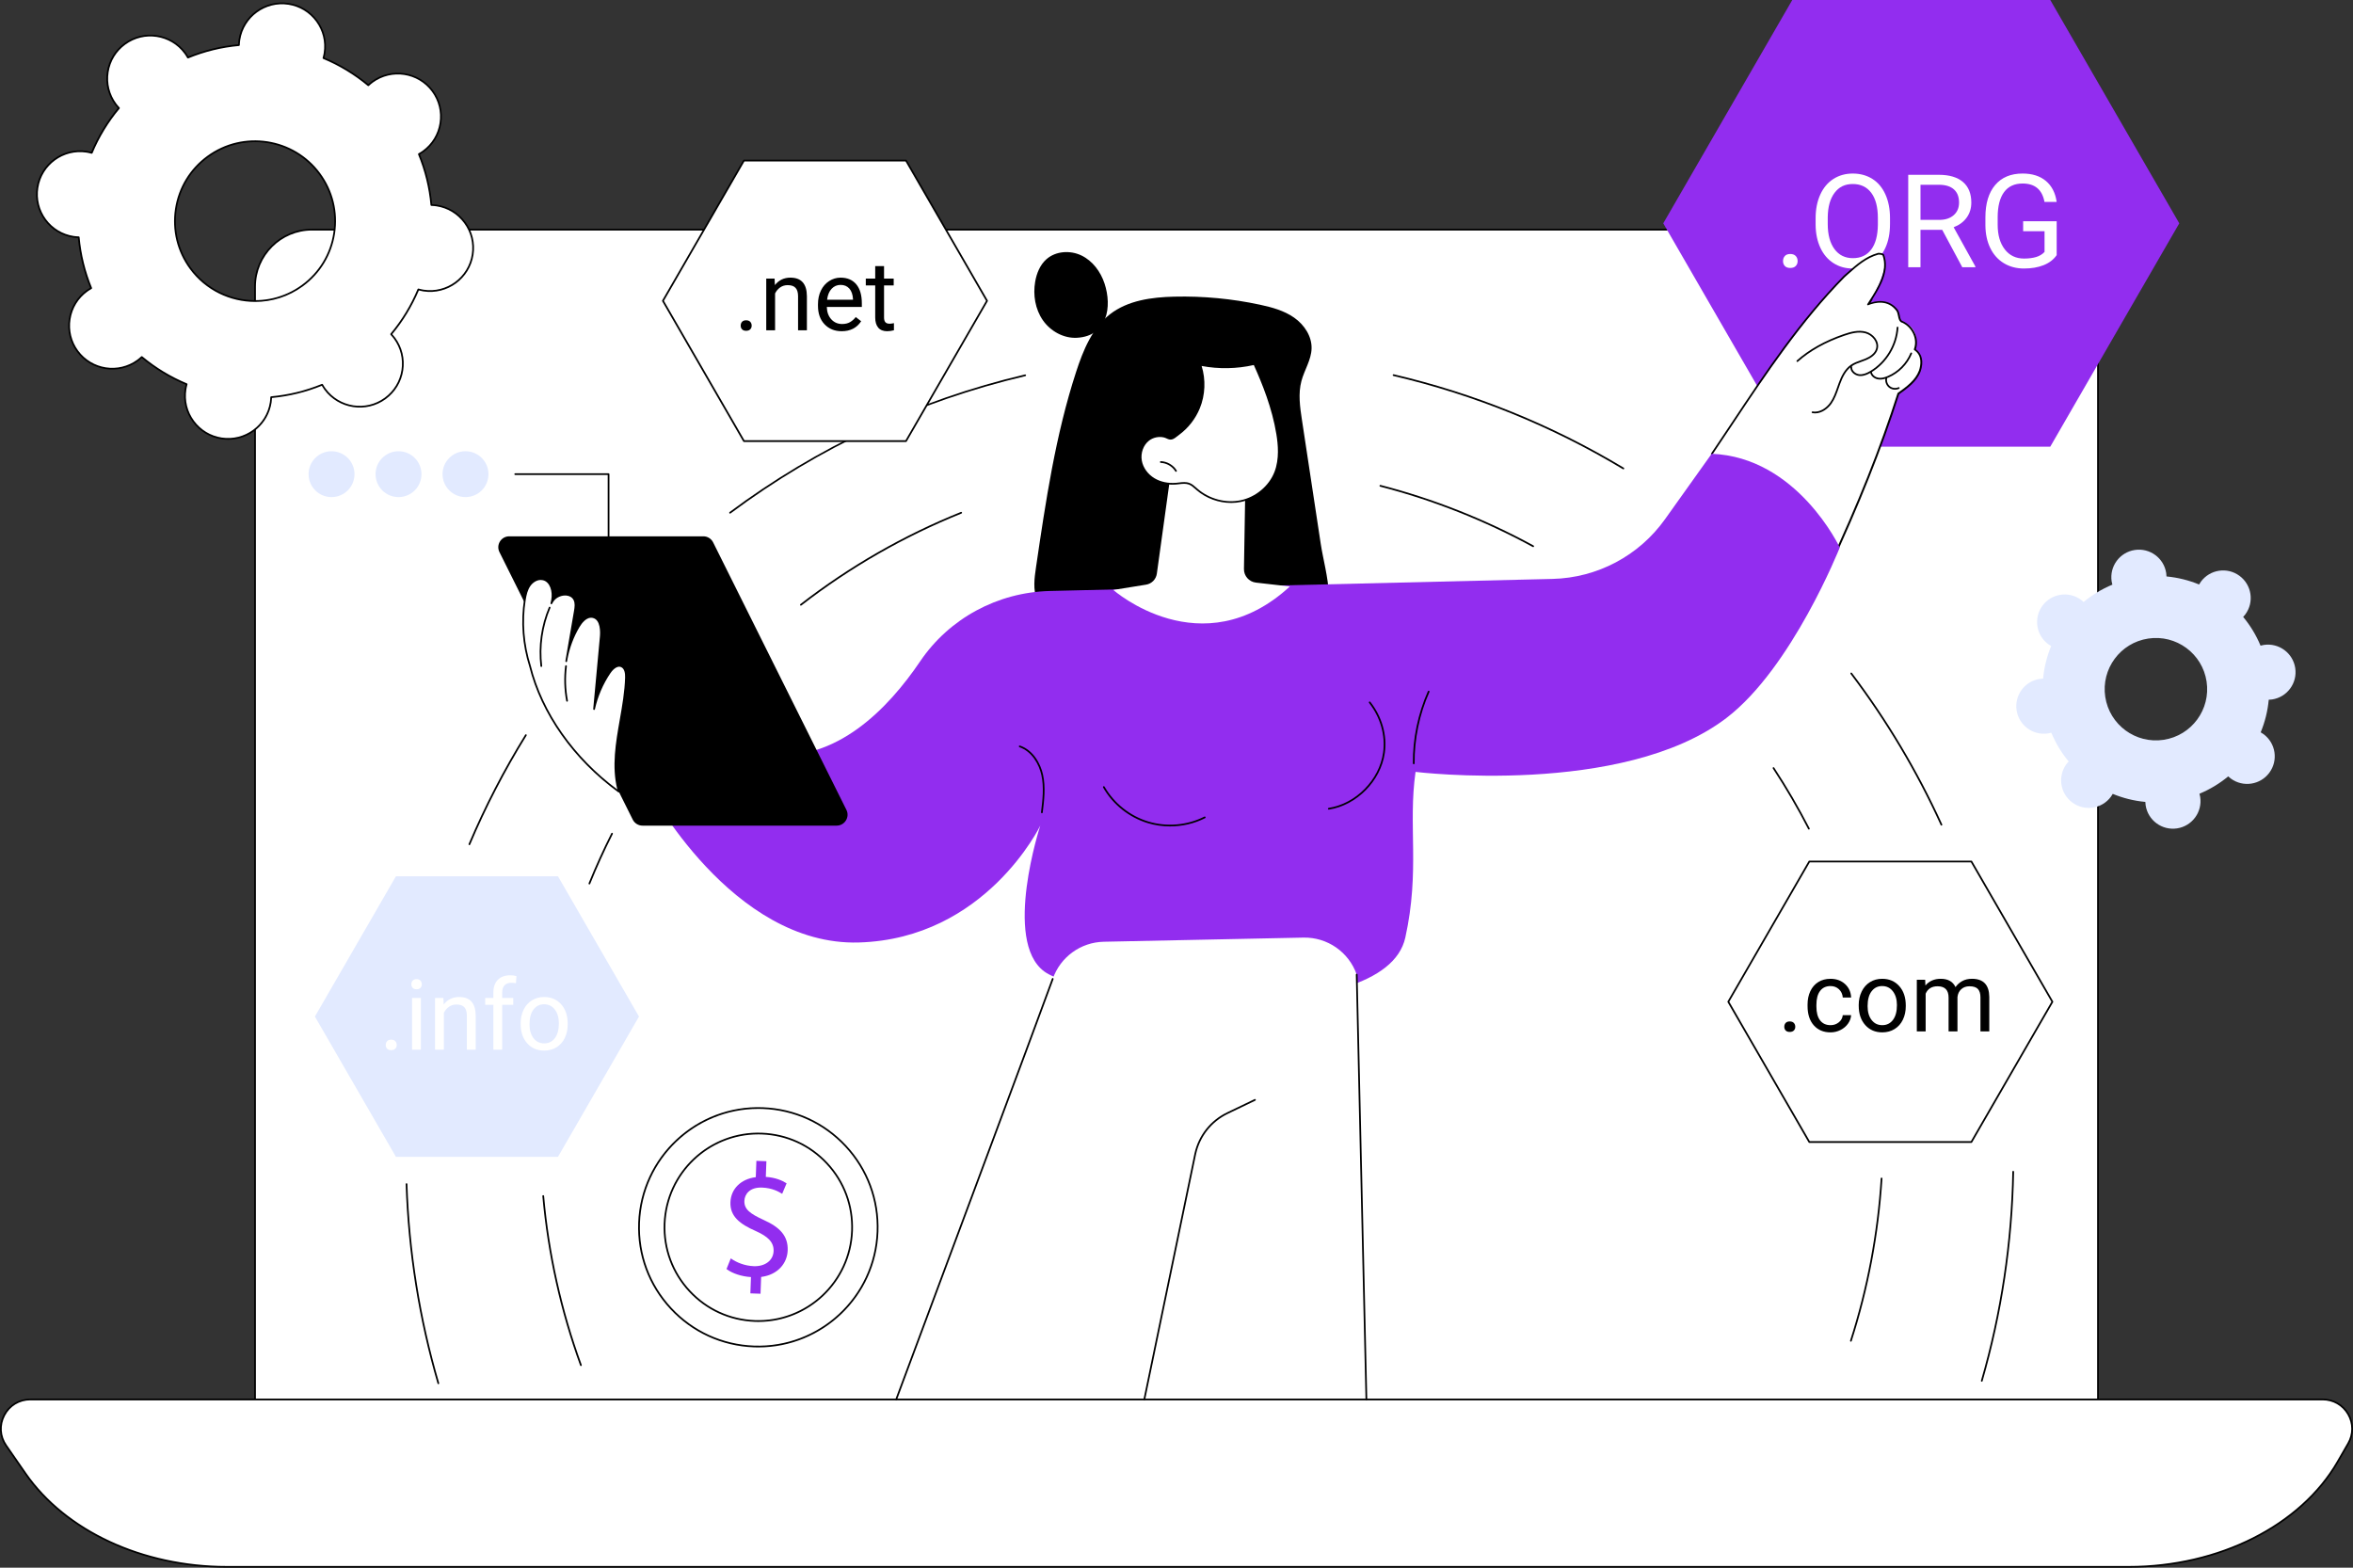 <svg xmlns="http://www.w3.org/2000/svg" id="Layer_2" data-name="Layer 2" width="2748.13" height="1831" viewBox="0 0 2748.13 1831"><rect x="0" y="0" width="2748.13" height="1831" fill="#333333" stroke="none"/><defs><style>      .cls-1 {        fill: #fff;      }      .cls-2 {        fill: #e2eaff;      }      .cls-3 {        fill: #922def;      }    </style></defs><g id="Illustration"><g id="Domain_Flipping" data-name="Domain Flipping"><g><g><g><path class="cls-1" d="m364.38,268.22h2019.4c36.71,0,66.52,29.81,66.52,66.52v1323.53H297.86V334.74c0-36.71,29.81-66.52,66.52-66.52Z"></path><path d="m2450.3,1659.27H297.86c-.55,0-1-.45-1-1V334.74c0-37.23,30.29-67.52,67.52-67.52h2019.4c37.23,0,67.52,30.29,67.52,67.52v1323.53c0,.55-.45,1-1,1Zm-2151.45-2h2150.45V334.74c0-36.13-29.39-65.52-65.52-65.52H364.38c-36.13,0-65.52,29.39-65.52,65.52v1322.53Z"></path></g><g><path class="cls-1" d="m2486.44,1830H264.84c-98.27,0-188.61-41.98-235.23-109.32l-22.43-32.4c-15.75-22.74.57-53.77,28.28-53.77h2677.25c26.44,0,42.97,28.53,29.79,51.39l-12.3,21.32c-43.11,74.71-138.53,122.78-243.76,122.78Z"></path><path d="m2486.44,1831H264.84c-98.73,0-189.18-42.05-236.05-109.75l-22.43-32.4c-7.6-10.97-8.44-24.58-2.24-36.4,6.21-11.86,17.93-18.94,31.35-18.94h2677.25c12.8,0,24.26,6.61,30.65,17.67,6.37,11.02,6.37,24.19,0,35.22l-12.3,21.32c-43.21,74.89-139.23,123.28-244.63,123.28ZM35.46,1635.51c-12.66,0-23.71,6.68-29.57,17.87-5.84,11.15-5.05,23.98,2.12,34.33l22.43,32.4c46.5,67.16,136.32,108.89,234.41,108.89h2221.59c104.7,0,200.04-48,242.89-122.28l12.3-21.32c6-10.4,6-22.82,0-33.22-6.03-10.44-16.84-16.67-28.92-16.67H35.46Z"></path></g></g><g id="Discipline"><g><path d="m710.76,693.03c-.55,0-1-.45-1-1v-137.25h-108.05c-.55,0-1-.45-1-1s.45-1,1-1h109.05c.55,0,1,.45,1,1v138.25c0,.55-.45,1-1,1Z"></path><g><ellipse class="cls-2" cx="387.19" cy="553.78" rx="26.79" ry="26.81" transform="translate(-166.98 940.42) rotate(-89.94)"></ellipse><ellipse class="cls-2" cx="465.42" cy="553.78" rx="26.79" ry="26.81" transform="translate(-88.83 1018.65) rotate(-89.94)"></ellipse><ellipse class="cls-2" cx="543.66" cy="553.78" rx="26.79" ry="26.81" transform="translate(-10.68 1096.88) rotate(-89.94)"></ellipse></g></g><g><polygon class="cls-3" points="2394.57 0 2093.24 0 1942.57 260.84 2093.24 521.68 2394.57 521.68 2545.23 260.84 2394.57 0"></polygon><g><path class="cls-1" d="m2082.44,304.95c0-2.37.7-4.35,2.11-5.93,1.41-1.58,3.52-2.37,6.34-2.37s4.96.79,6.42,2.37c1.46,1.58,2.19,3.56,2.19,5.93s-.73,4.18-2.19,5.71c-1.46,1.53-3.6,2.3-6.42,2.3s-4.93-.77-6.34-2.3c-1.41-1.53-2.11-3.44-2.11-5.71Z"></path><path class="cls-1" d="m2207.38,261.64c0,10.58-1.78,19.81-5.34,27.7-3.56,7.89-8.61,13.9-15.13,18.06-6.53,4.15-14.15,6.23-22.85,6.23s-16.05-2.09-22.63-6.27c-6.58-4.18-11.69-10.13-15.32-17.87-3.63-7.74-5.5-16.7-5.6-26.88v-7.79c0-10.38,1.81-19.55,5.42-27.51,3.61-7.96,8.72-14.05,15.32-18.28,6.6-4.23,14.16-6.34,22.66-6.34s16.28,2.09,22.89,6.27c6.6,4.18,11.68,10.23,15.25,18.17,3.56,7.93,5.34,17.17,5.34,27.7v6.82Zm-14.17-6.97c0-12.8-2.57-22.63-7.72-29.48-5.14-6.85-12.34-10.27-21.59-10.27s-16.09,3.42-21.25,10.27c-5.17,6.85-7.83,16.35-7.98,28.51v7.93c0,12.41,2.61,22.16,7.83,29.25,5.22,7.09,12.4,10.64,21.55,10.64s16.32-3.35,21.37-10.05c5.05-6.7,7.64-16.3,7.79-28.81v-8.01Z"></path><path class="cls-1" d="m2268.36,268.46h-25.37v43.68h-14.32v-107.97h35.76c12.17,0,21.53,2.77,28.08,8.31,6.55,5.54,9.83,13.6,9.83,24.17,0,6.72-1.82,12.58-5.45,17.57-3.63,4.99-8.69,8.73-15.17,11.2l25.37,45.83v.89h-15.28l-23.44-43.68Zm-25.37-11.64h21.89c7.07,0,12.7-1.83,16.88-5.5,4.18-3.66,6.27-8.57,6.27-14.71,0-6.69-1.99-11.81-5.97-15.38-3.98-3.57-9.73-5.37-17.25-5.42h-21.81v41.01Z"></path><path class="cls-1" d="m2402.05,297.98c-3.66,5.24-8.77,9.16-15.32,11.75-6.55,2.6-14.18,3.89-22.89,3.89s-16.62-2.06-23.44-6.19c-6.83-4.13-12.11-10-15.84-17.61-3.74-7.61-5.65-16.44-5.75-26.47v-9.42c0-16.26,3.79-28.87,11.39-37.82,7.59-8.95,18.26-13.42,32.01-13.42,11.28,0,20.35,2.88,27.23,8.64,6.87,5.76,11.08,13.93,12.61,24.51h-14.24c-2.67-14.34-11.18-21.5-25.52-21.5-9.55,0-16.78,3.35-21.7,10.06-4.92,6.7-7.41,16.41-7.46,29.13v8.83c0,12.12,2.77,21.76,8.31,28.91,5.54,7.15,13.03,10.72,22.48,10.72,5.34,0,10.02-.59,14.02-1.77,4.01-1.18,7.32-3.18,9.94-5.99v-24.19h-25v-11.64h39.17v39.6Z"></path></g></g><g><g><path d="m1289.97,330.98c-4.58-13.76-13.92-26.35-27-32.62-13.08-6.27-29.98-5.21-40.83,4.41-7.48,6.63-11.46,16.46-13.15,26.31-2.64,15.43.06,32.04,8.98,44.91,8.92,12.87,24.36,21.44,40,20.52,35.42-2.09,41.14-36.07,32-63.53Z"></path><path d="m1520.6,490.69c-2.3-15.19-4.58-30.91-.61-45.75,3.44-12.83,11.45-24.56,11.84-37.85.42-14.44-8.63-27.87-20.38-36.11-11.76-8.24-25.93-12.09-39.93-15.1-32.81-7.04-66.44-10.2-99.98-9.41-26.42.63-54.28,4.3-75.2,20.59-20.76,16.17-31.31,42.1-39.51,67.24-24.11,73.95-35.55,151.4-46.88,228.41-1.86,12.66-3.65,26.06,1.23,37.88,6.89,16.69,24.89,25.41,41.77,31.49,71.32,25.7,148.6,30.45,224.19,25.77,18.4-1.14,37.55-3.07,53.2-12.9,36.51-22.94,17.39-75.42,12.2-109.65-7.31-48.2-14.62-96.41-21.93-144.61Z"></path></g><g><g><path class="cls-1" d="m2004.17,561.73c13.16,23.06,28.37,44.92,46.21,64.62,9.38,10.36,19.33,20.24,30.22,29.02,10.68,8.62,22.11,16.28,33.9,23.3,3.21,1.91,6.46,3.77,9.72,5.6,59.19-112.15,92.49-224.07,92.49-224.07,47.13-34.02,19.84-51.82,19.84-51.82,7.38-29.41-16.47-32.02-16.47-32.02-7.02-35.47-38.57-20.81-38.57-20.81,25.81-37.89,38.47-99.86-36.58-22.36-44.36,45.81-101.28,130.84-152.46,206.65,3.74,7.39,7.62,14.7,11.73,21.9Z"></path><path d="m2128.88,676.33c-.08,0-.16,0-.25-.03-.54-.13-.86-.68-.73-1.21,1-3.99,3.02-6.76,5.15-9.69.69-.95,1.41-1.93,2.12-3,34.33-73.54,60.81-139.96,80.96-203.05.07-.21.2-.38.37-.51,10.02-7.15,20.38-14.55,24.69-26.05,2.05-6.14,4.08-17.46-5.51-23.85-.39-.26-.54-.75-.38-1.18,4.4-11.73-1.97-25.7-14.2-31.13-3.05-1.01-3.71-4.35-4.35-7.59-.42-2.14-.86-4.36-1.97-6.03-9.95-13.25-24.9-9.79-32.92-6.54,0,0,0,0,0,0,0,0,0,0,0,0-.11.04-.22.06-.33.07,0,0,0,0-.01,0-.02,0-.04,0-.06,0,0,0,0,0,0,0,0,0,0,0,0,0,0,0,0,0,0,0,0,0,0,0,0,0,0,0,0,0,0,0,0,0,0,0,0,0,0,0,0,0,0,0,0,0,0,0,0,0,0,0,0,0,0,0,0,0,0,0,0,0,0,0,0,0,0,0,0,0,0,0,0,0,0,0,0,0,0,0,0,0,0,.02,0,0,0,0-.02,0,0,0,0,0-.02,0,0,0,0,0,0,0,0,0,0,0,0,0,0,0-.15-.02-.29-.08-.42-.16,0,0,0,0,0,0,0,0,0,0,0,0,0,0,0,0,0,0,0,0,0,0,0,0,0,0,0,0,0,0,0,0-.01,0,0,0,0,0,0,0,0,0,0,0,0,0,0,0,0,0,0,0,0,0,0,0,0,0,0,0,0,0,0,0,0,0,0,0,0,0,0,0h0s0,0,0,0c0,0,0,0,0,0,0,0,0,0,0,0h0s-.09-.07-.12-.12c0,0,0,0,0,0,0,0,0,0,0,0,0,0,0,0,0,0,0,0,0,0,0,0h0s0,0,0,0c-.04-.05-.08-.1-.11-.16,0,0,0,0,0,0,0,0,0,0,0,0,0,0,0,0,0,0,0,0,0,0,0,0-.06-.12-.1-.24-.11-.37h0s0,0,0,0h0s0-.01,0-.01c0,0,0,0,0,0h0s0,0,0,0h0c-.01-.18.02-.36.11-.52h0s0,0,0,0h0s0,0,0,0h0s0,0,0,0h0s0,0,0,0c0,0,0,0,0,0,0,0,0,0,0,0h0s0,0,0,0c0,0,0,0,0,0,0,0,0,0,0,0h0s0,0,0,0c0,0,0,0,0,0,0,0,0,0,0,0h0s0,0,0,0h0s0,0,0,0h0s0,0,0,0c0,0,.01-.02.02-.03.73-1.15,1.48-2.32,2.24-3.51,9.88-15.43,22.17-34.62,15.66-53.27-1.2-1-3.61-1.04-4.9-1.04-14.05,3.87-24.78,13.41-35.16,22.64-1.37,1.22-2.73,2.43-4.09,3.62-51.67,52.88-90.19,110.74-130.98,172-7.67,11.51-15.59,23.42-23.51,35.13-.31.46-.93.58-1.39.27-.46-.31-.58-.93-.27-1.39,7.92-11.71,15.84-23.61,23.5-35.12,40.84-61.34,79.41-119.28,131.27-172.34,1.41-1.24,2.77-2.45,4.14-3.66,10.59-9.41,21.53-19.14,36.1-23.11.08-.02.17-.04.26-.04,1.57,0,4.83,0,6.6,1.77.1.1.18.23.23.37,6.52,18.24-3.9,36.56-13.56,51.78.02.07.03.14.04.21.04.47-1.16,2.37-2.4,4.1,13.33-4.33,24.6-1.39,31.98,8.45,1.36,2.04,1.84,4.46,2.3,6.79.58,2.92,1.07,5.43,3.11,6.11,13.02,5.78,19.86,20.42,15.62,32.96,7.29,5.29,9.35,14.62,5.64,25.74-4.5,12-14.97,19.55-25.14,26.81-20.17,63.1-46.66,129.51-80.98,203.04-.02.05-.05.09-.07.13-.75,1.12-1.49,2.14-2.21,3.13-2.1,2.89-3.92,5.38-4.83,9-.11.45-.52.76-.97.76Z"></path><path d="m2119.79,482.8c-1.02,0-2.06-.09-3.11-.28-.54-.1-.9-.62-.81-1.16.1-.54.62-.91,1.16-.81,8.63,1.57,16.43-4.57,20.48-10.31,3.82-5.41,6.08-11.87,8.26-18.12.56-1.61,1.12-3.21,1.71-4.8,2.64-7.16,6.64-16.04,14.18-21.24,3.58-2.47,7.7-3.94,11.69-5.35,1.8-.64,3.67-1.3,5.44-2.05,4.76-2,10.77-5.63,12.36-11.62,2.1-7.91-4.9-15.72-12.5-17.78-7.97-2.16-16.51.1-24.56,2.86-21.94,7.54-40.2,17.76-54.28,30.35-.41.37-1.04.33-1.41-.08-.37-.41-.33-1.04.08-1.41,14.28-12.77,32.77-23.12,54.96-30.75,8.35-2.87,17.24-5.21,25.73-2.9,8.51,2.31,16.31,11.18,13.91,20.22-1.8,6.77-8.35,10.78-13.52,12.95-1.82.76-3.71,1.44-5.54,2.09-4.04,1.44-7.86,2.8-11.22,5.12-7.08,4.88-10.9,13.4-13.44,20.28-.58,1.58-1.14,3.17-1.7,4.77-2.23,6.38-4.54,12.98-8.51,18.62-3.9,5.53-11.08,11.4-19.36,11.4Z"></path><path d="m2172.88,439.17c-.57,0-1.15-.03-1.73-.1-5.23-.61-10.51-5.06-10.04-10.69.05-.55.52-.96,1.08-.91.55.05.96.53.91,1.08-.37,4.41,4.07,8.04,8.28,8.54,3.82.45,8.01-.81,13.19-3.95,17.61-10.7,29.35-30.11,30.63-50.67.03-.55.48-.97,1.06-.94.55.03.97.51.94,1.06-1.32,21.2-13.42,41.22-31.58,52.26-3.15,1.91-7.75,4.33-12.73,4.33Z"></path><path d="m2195.9,443.33c-.83,0-1.64-.06-2.43-.19-4.68-.76-8.47-4.1-9.21-8.13-.1-.54.26-1.06.8-1.16.55-.1,1.07.26,1.16.8.66,3.58,4.3,5.99,7.56,6.52,3.12.5,6.6-.13,10.97-2,11.91-5.1,21.57-14.89,26.5-26.87.21-.51.79-.75,1.31-.54.51.21.75.8.54,1.31-5.13,12.45-15.18,22.64-27.56,27.94-3.66,1.57-6.79,2.33-9.65,2.33Z"></path><path d="m2213.29,455.14c-2.52,0-5.05-.8-7.05-2.35-3.31-2.56-5-7.04-4.21-11.15.1-.54.64-.9,1.17-.79.54.1.9.63.79,1.17-.65,3.39.75,7.08,3.47,9.19,2.73,2.11,6.66,2.54,9.77,1.07.5-.24,1.09-.02,1.33.48.24.5.02,1.1-.48,1.33-1.5.71-3.15,1.05-4.8,1.05Z"></path></g><g><path class="cls-3" d="m757.53,920.81s97.34,184.28,245.49,179.97c148.15-4.3,211.94-136.49,211.94-136.49,0,0-43.86,134.36,4.56,170.27,48.42,35.91,397.54,70.62,421.79-39.52,17.33-78.71,3.01-130.92,11.94-193.49,0,0,241.83,29.47,362.94-62.86,76.76-58.52,132.5-199.19,132.5-199.19,0,0-49.54-105.64-149.62-109.49l-54.54,76.51c-30.35,42.58-79,68.38-131.28,69.63l-587.11,14.1c-60.79,1.46-117.44,31.86-151.5,82.2-37.42,55.31-97.77,117.65-176.26,108.93l-140.84,39.42Z"></path><path d="m1651.16,892.64c-.55,0-1-.44-1-.99-.25-28.83,5.81-57.99,17.53-84.33.23-.5.82-.73,1.32-.51.5.22.73.82.51,1.32-11.61,26.08-17.61,54.95-17.36,83.5,0,.55-.44,1-.99,1.01h0Z"></path><g><path d="m1366.61,965.22c-8.73,0-17.46-1.24-25.84-3.76-21.98-6.6-41.11-21.81-52.48-41.74-.27-.48-.11-1.09.37-1.36.48-.27,1.09-.11,1.36.37,11.12,19.48,29.83,34.36,51.32,40.81,21.49,6.45,45.3,4.35,65.32-5.78.49-.25,1.09-.05,1.34.44.25.49.05,1.09-.44,1.34-12.66,6.41-26.81,9.67-40.96,9.67Z"></path><path d="m1551.92,945.59c-.48,0-.91-.35-.99-.85-.08-.55.29-1.06.83-1.14,31.78-4.95,59.12-32.69,63.62-64.53,2.83-20.08-3.18-41.27-16.49-58.14-.34-.43-.27-1.06.17-1.4.43-.34,1.06-.27,1.4.17,13.65,17.3,19.81,39.04,16.9,59.66-4.61,32.67-32.68,61.14-65.29,66.22-.05,0-.1.01-.16.01Z"></path></g><path d="m1216.84,949.84s-.08,0-.12,0c-.55-.07-.94-.57-.87-1.11,1.75-14.38,3.56-29.26.37-43.63-2.74-12.33-10.9-27.32-25.62-32.43-.52-.18-.8-.75-.62-1.27.18-.52.75-.8,1.27-.62,15.5,5.38,24.07,21.03,26.92,33.88,3.26,14.71,1.43,29.75-.34,44.3-.06.51-.49.88-.99.88Z"></path></g><g><path d="m977.12,964.3h-226.72c-4.84,0-9.27-2.74-11.42-7.07l-155.65-312.4c-4.23-8.48,1.95-18.44,11.42-18.44h226.72c4.84,0,9.27,2.74,11.42,7.07l155.65,312.4c4.23,8.48-1.95,18.44-11.42,18.44Z"></path><g><g><path class="cls-1" d="m725.75,778.22c-5.24-2.18-10.55,2.86-13.73,7.56-8.66,12.83-14.87,27.31-18.18,42.43,2.6-28.19,5.2-56.39,7.81-84.58.84-9.07-.45-21.19-9.39-22.94-6.92-1.36-12.74,5.1-16.34,11.16-7.36,12.41-12.35,26.22-14.6,40.47,3.34-19.48,6.69-38.95,10.03-58.43.77-4.51,1.5-9.37-.53-13.47-4.36-8.77-18.61-7.16-24.57.6-.9,1.17-1.65,2.42-2.3,3.71.33-1.33.63-2.66.88-3.99,1.77-9.52-1.12-21.84-10.56-24.05-5.86-1.38-12.04,2.06-15.54,6.96-3.5,4.9-4.83,10.99-5.76,16.94-4.03,25.79-1.87,52.48,6.04,77.35,14.56,58.35,55.04,111.25,103.7,146.63-12.2-43.37,7.13-88.29,8.38-133.32.14-5-.71-11.11-5.33-13.03Z"></path><path d="m722.71,925.56c-.21,0-.41-.06-.59-.19-52.29-38.02-90.23-91.68-104.08-147.2-7.98-25.1-10.08-52-6.05-77.74.94-6.02,2.31-12.3,5.94-17.37,3.42-4.79,9.87-8.93,16.59-7.35,9.23,2.16,13,13.68,11.51,24.02,3.69-4.27,9.88-6.73,15.72-6.16,4.61.45,8.16,2.72,9.99,6.4,2.26,4.55,1.32,10.06.62,14.08l-6.17,35.92c2.41-6.48,5.39-12.75,8.89-18.64,2.99-5.03,9.23-13.23,17.39-11.63,11.31,2.22,10.66,18.94,10.19,24.02l-6.74,73.01c3.59-11.15,8.78-21.88,15.28-31.51,1.75-2.59,8-10.81,14.94-7.92,4.1,1.7,6.16,6.54,5.95,13.98-.46,16.59-3.4,33.37-6.24,49.59-5.06,28.9-9.84,56.19-2.18,83.43.12.41-.04.85-.39,1.09-.17.12-.37.18-.57.18Zm-91.15-248.19c-4.89,0-9.41,3.22-12.01,6.86-3.38,4.73-4.68,10.73-5.59,16.51-3.98,25.44-1.9,52.03,6,76.89,13.56,54.33,50.31,106.81,101.05,144.45-6.72-26.83-1.85-54.64,2.86-81.56,2.83-16.15,5.75-32.85,6.21-49.3.13-4.56-.59-10.36-4.72-12.08-5.54-2.3-10.98,4.93-12.52,7.2-8.53,12.64-14.77,27.19-18.03,42.08-.11.52-.61.85-1.13.77-.52-.08-.89-.55-.84-1.08l7.81-84.58c.43-4.65,1.08-19.97-8.58-21.87-6.97-1.37-12.57,6.11-15.28,10.69-6.75,11.38-11.56,24.19-13.98,37.23l-.5,2.89c-.09.54-.6.91-1.15.82-.54-.09-.91-.6-.82-1.14.15-.97.32-1.95.5-2.92l9.53-55.52c.83-4.86,1.38-9.19-.45-12.85-1.51-3.04-4.49-4.93-8.39-5.3-5.39-.52-11.35,1.97-14.49,6.07-.81,1.05-1.53,2.21-2.2,3.55-.23.45-.76.67-1.24.49-.48-.18-.75-.68-.62-1.18.38-1.52.65-2.77.87-3.94,1.8-9.7-1.38-20.92-9.8-22.89-.84-.2-1.67-.29-2.5-.29Z"></path></g><path d="m632.19,778.98c-.5,0-.93-.37-.99-.88-2.76-23.38.64-47.2,9.82-68.88.22-.51.8-.74,1.31-.53.51.22.75.8.53,1.31-9.05,21.36-12.39,44.83-9.67,67.86.06.55-.33,1.05-.88,1.11-.04,0-.08,0-.12,0Z"></path><path d="m662.29,819.54c-.47,0-.89-.34-.98-.82-2.53-13.5-2.95-27.25-1.25-40.88.07-.55.58-.94,1.12-.87.55.07.94.57.87,1.12-1.67,13.43-1.26,26.97,1.23,40.27.1.54-.26,1.07-.8,1.17-.06.01-.12.02-.19.02Z"></path></g></g></g><g><path class="cls-1" d="m1368.27,546.12l-17.16,123.87c-.91,6.58-6.02,11.8-12.58,12.86l-38.28,6.17s103.1,90.74,206.21-4.05l-39.62-4.52c-8.08-.92-14.13-7.82-13.99-15.94l1.71-102.03s-8.92-67.56-86.28-16.35Z"></path><g><g><path class="cls-1" d="m1341.34,513.87c-7.12,5.56-10.35,15.35-8.78,24.24,1.57,8.89,7.57,16.71,15.32,21.34,7.75,4.63,17.1,6.24,26.1,5.41,4.96-.46,10.13-1.6,14.8.11,3.62,1.33,6.42,4.2,9.33,6.72,13.79,11.92,33.17,17.29,51.02,13.56,17.85-3.73,33.64-16.67,40.25-33.65,5.46-14.03,4.72-29.69,2.32-44.55-4.6-28.44-14.92-55.65-26.77-81.91-20.61,4.8-42.26,5.13-63.01.96,5.52,16.27,4.96,34.52-1.57,50.42-4.97,12.11-13.37,22.78-23.89,30.57-2.12,1.57-5.46,4.64-8.08,5.2-3.28.7-5.33-1.48-8.72-2.32-6.25-1.53-13.26-.05-18.34,3.91Z"></path><path d="m1437.78,587.41c-14.47,0-29.17-5.32-40.32-14.96-.49-.42-.97-.85-1.46-1.29-2.32-2.07-4.72-4.21-7.57-5.25-3.56-1.31-7.59-.83-11.49-.37-.96.11-1.93.23-2.88.32-9.73.9-19.21-1.07-26.7-5.54-8.33-4.98-14.24-13.21-15.79-22.02-1.68-9.5,2-19.63,9.15-25.21,5.29-4.13,12.64-5.7,19.19-4.09,1.32.32,2.46.84,3.46,1.3,1.7.77,3.04,1.38,4.81,1.01,1.83-.39,4.22-2.29,6.15-3.82.56-.44,1.08-.86,1.54-1.2,10.51-7.79,18.66-18.21,23.56-30.14,6.41-15.61,6.97-33.73,1.55-49.71-.11-.34-.04-.71.2-.98s.6-.39.95-.32c20.54,4.13,42.18,3.8,62.58-.95.46-.11.94.13,1.14.56,9.84,21.79,21.78,50.83,26.85,82.16,1.91,11.82,3.75,29.36-2.37,45.07-6.62,17-22.71,30.45-40.98,34.26-3.79.79-7.67,1.18-11.56,1.18Zm-54.78-24.35c2.07,0,4.13.24,6.12.98,3.2,1.17,5.75,3.44,8.21,5.64.48.43.96.85,1.44,1.27,13.68,11.83,32.9,16.94,50.16,13.34,17.63-3.68,33.15-16.65,39.53-33.03,5.94-15.26,4.14-32.43,2.26-44.03-4.98-30.75-16.64-59.32-26.36-80.91-19.89,4.52-40.91,4.9-60.95,1.11,5,16.03,4.25,33.96-2.12,49.49-5.04,12.27-13.41,22.99-24.22,30.99-.45.33-.95.73-1.49,1.16-2.09,1.66-4.69,3.73-6.98,4.21-2.41.51-4.26-.33-6.05-1.15-.97-.44-1.97-.9-3.11-1.18-5.96-1.46-12.67-.04-17.48,3.72-6.58,5.14-9.96,14.49-8.41,23.28,1.46,8.25,7.01,15.97,14.85,20.65,7.13,4.26,16.18,6.13,25.49,5.27.94-.09,1.88-.2,2.83-.31,2.08-.25,4.19-.49,6.29-.49Zm-41.67-49.19h0,0Z"></path></g><path d="m1373.51,551.04c-.34,0-.67-.17-.86-.48-3.52-5.8-10.18-9.7-16.96-9.93-.55-.02-.98-.48-.96-1.03.02-.55.5-.99,1.03-.97,7.44.25,14.74,4.53,18.6,10.89.29.47.14,1.09-.34,1.37-.16.1-.34.15-.52.15Z"></path></g></g><g><path class="cls-1" d="m1595.85,1631.86l-11.32-493.61c-9.21-26.33-34.32-43.76-62.23-43.18l-233.18,4.85c-26.99.56-50.75,17.87-59.61,43.36-6.32,18.21-140.15,387.35-182.82,488.58,91.41,0,448.28-.23,549.16,0Z"></path><g><path d="m1046.7,1635.51c-.12,0-.23-.02-.35-.06-.52-.19-.78-.77-.59-1.29,1.76-4.73,176.57-473.23,182.81-491.21.18-.52.75-.8,1.27-.62.52.18.8.75.62,1.27-6.25,18.01-181.06,486.53-182.83,491.26-.15.4-.53.65-.94.65Z"></path><path d="m1595.85,1635.51c-.54,0-.99-.43-1-.98l-11.32-496.27c-.01-.55.42-1.01.98-1.02,0,0,.02,0,.02,0,.54,0,.99.43,1,.98l11.32,496.27c.01.55-.42,1.01-.98,1.02,0,0-.02,0-.02,0Z"></path></g><path d="m1336.48,1635.51c-.07,0-.14,0-.2-.02-.54-.11-.89-.64-.78-1.18l59.55-287.07c4.72-21.21,18.65-38.76,38.24-48.17l32.02-15.38c.5-.24,1.09-.03,1.33.47.24.5.03,1.1-.47,1.33l-32.02,15.38c-19.02,9.14-32.56,26.19-37.15,46.78l-59.55,287.06c-.1.47-.51.8-.98.8Z"></path></g></g><g><path d="m2314.57,1613.76c-.09,0-.19-.01-.28-.04-.53-.15-.84-.71-.68-1.24,22.86-78.99,35.19-161.09,36.66-244,0-.55.46-.98,1-.98,0,0,.01,0,.02,0,.55,0,.99.47.98,1.02-1.47,83.09-13.83,165.36-36.74,244.52-.13.44-.53.72-.96.72Z"></path><path d="m2267.47,964.25c-.38,0-.74-.22-.91-.59-28.4-62.33-63.81-121.73-105.25-176.54-.33-.44-.25-1.07.19-1.4.44-.33,1.07-.25,1.4.19,41.53,54.93,77.02,114.45,105.48,176.92.23.5,0,1.1-.5,1.32-.13.06-.28.09-.41.09Z"></path><path d="m1895.98,548.15c-.18,0-.35-.05-.51-.14-83.4-50.15-173.62-86.79-268.15-108.9-.54-.13-.87-.66-.75-1.2.12-.54.66-.87,1.2-.75,94.74,22.16,185.15,58.88,268.72,109.13.47.28.63.9.34,1.37-.19.31-.52.48-.86.48Z"></path><path d="m852.63,599.86c-.31,0-.61-.14-.8-.4-.33-.44-.24-1.07.2-1.4,50.85-37.87,105.68-70.66,162.95-97.46,58.28-27.27,119.57-48.55,182.17-63.25.54-.13,1.08.21,1.2.74.13.54-.21,1.08-.75,1.2-125.07,29.37-240.93,83.32-344.38,160.37-.18.13-.39.2-.6.2Z"></path><path d="m548.2,987.08c-.13,0-.26-.03-.39-.08-.51-.22-.75-.8-.53-1.31,18.64-43.99,40.87-86.93,66.07-127.64.29-.47.91-.61,1.38-.32.47.29.61.91.32,1.38-25.15,40.62-47.34,83.47-65.93,127.37-.16.38-.53.61-.92.61Z"></path><path d="m511.96,1616.63c-.43,0-.83-.28-.96-.72-22.09-75.43-34.61-153.81-37.2-232.94-.02-.55.41-1.01.97-1.03.55-.02,1.01.41,1.03.97,2.59,78.97,15.08,157.17,37.13,232.44.16.53-.15,1.09-.68,1.24-.09.03-.19.04-.28.04Z"></path><path d="m2161.7,1567.02c-.1,0-.2-.02-.31-.05-.53-.17-.82-.73-.65-1.26,19.67-61.18,31.72-124.91,35.81-189.4.03-.55.52-.97,1.06-.93.55.03.97.51.93,1.06-4.1,64.66-16.18,128.55-35.9,189.89-.14.42-.53.69-.95.69Z"></path><path d="m2112.65,968.88c-.36,0-.71-.2-.89-.54-12.45-24.18-26.34-47.99-41.28-70.77-.3-.46-.17-1.08.29-1.38.46-.3,1.08-.17,1.38.29,14.98,22.84,28.9,46.71,41.39,70.95.25.49.06,1.09-.43,1.35-.15.08-.3.11-.46.11Z"></path><path d="m1790.64,639c-.16,0-.33-.04-.48-.12-56.3-30.76-116.29-54.48-178.29-70.52-.54-.14-.86-.68-.72-1.22s.69-.86,1.22-.72c62.16,16.07,122.3,39.86,178.75,70.7.48.26.66.87.4,1.36-.18.33-.53.52-.88.52Z"></path><path d="m935.37,707.35c-.3,0-.59-.13-.79-.39-.34-.44-.26-1.06.18-1.4,57.35-44.44,120.44-80.65,187.5-107.63.51-.21,1.09.04,1.3.55.21.51-.04,1.09-.55,1.3-66.89,26.91-129.81,63.03-187.02,107.35-.18.14-.4.21-.61.21Z"></path><path d="m688.35,1032.96c-.12,0-.25-.02-.38-.07-.51-.21-.76-.79-.55-1.3,8-19.72,16.92-39.37,26.52-58.39.25-.49.85-.69,1.34-.44.49.25.69.85.44,1.34-9.58,18.98-18.47,38.57-26.45,58.25-.16.39-.53.62-.93.62Z"></path><path d="m678.48,1595.48c-.41,0-.79-.25-.94-.66-23.2-63.59-38.04-130.15-44.1-197.85-.05-.55.36-1.04.91-1.09.54-.05,1.04.36,1.09.91,6.05,67.52,20.85,133.91,43.99,197.34.19.52-.08,1.09-.6,1.28-.11.04-.23.06-.34.06Z"></path></g><g><g><polygon class="cls-1" points="1058.14 187.54 868.88 187.54 774.25 351.37 868.88 515.19 1058.14 515.19 1152.76 351.37 1058.14 187.54"></polygon><path d="m1058.14,516.19h-189.26c-.36,0-.69-.19-.87-.5l-94.63-163.83c-.18-.31-.18-.69,0-1l94.63-163.83c.18-.31.51-.5.87-.5h189.26c.36,0,.69.19.87.5l94.63,163.82c.18.31.18.69,0,1l-94.63,163.82c-.18.31-.51.5-.87.5Zm-188.68-2h188.1l94.05-162.83-94.05-162.82h-188.1l-94.05,162.82,94.05,162.83Z"></path></g><g><path d="m865.06,380.33c0-1.78.53-3.27,1.59-4.46,1.06-1.19,2.65-1.78,4.77-1.78s3.73.6,4.83,1.78c1.1,1.19,1.65,2.68,1.65,4.46s-.55,3.14-1.65,4.29c-1.1,1.15-2.71,1.73-4.83,1.73s-3.71-.58-4.77-1.73c-1.06-1.15-1.59-2.58-1.59-4.29Z"></path><path d="m904.67,325.39l.34,7.58c4.61-5.8,10.64-8.7,18.08-8.7,12.76,0,19.19,7.19,19.31,21.58v39.88h-10.32v-39.93c-.04-4.35-1.03-7.57-2.99-9.65-1.95-2.08-4.99-3.12-9.12-3.12-3.35,0-6.29.89-8.82,2.68-2.53,1.78-4.5,4.13-5.92,7.03v43h-10.32v-60.35h9.76Z"></path><path d="m983.01,386.85c-8.18,0-14.84-2.69-19.97-8.06-5.13-5.37-7.7-12.56-7.7-21.56v-1.9c0-5.99,1.14-11.33,3.43-16.03,2.29-4.7,5.49-8.38,9.6-11.04,4.11-2.66,8.57-3.99,13.36-3.99,7.85,0,13.95,2.58,18.3,7.75,4.35,5.17,6.53,12.57,6.53,22.2v4.29h-40.9c.15,5.95,1.89,10.76,5.22,14.42,3.33,3.66,7.56,5.49,12.69,5.49,3.64,0,6.73-.74,9.26-2.23,2.53-1.49,4.74-3.46,6.64-5.91l6.3,4.91c-5.06,7.77-12.65,11.66-22.77,11.66Zm-1.28-54.1c-4.17,0-7.66,1.52-10.49,4.55-2.83,3.03-4.58,7.28-5.25,12.74h30.24v-.78c-.3-5.24-1.71-9.3-4.24-12.19-2.53-2.88-5.95-4.32-10.27-4.32Z"></path><path d="m1032.5,310.78v14.61h11.27v7.98h-11.27v37.47c0,2.42.5,4.24,1.51,5.44,1,1.21,2.71,1.81,5.13,1.81,1.19,0,2.83-.22,4.91-.67v8.32c-2.72.74-5.36,1.11-7.92,1.11-4.61,0-8.09-1.39-10.43-4.18-2.34-2.79-3.52-6.75-3.52-11.88v-37.42h-10.99v-7.98h10.99v-14.61h10.32Z"></path></g></g><g><polygon class="cls-2" points="651.67 1023.47 462.41 1023.47 367.78 1187.29 462.41 1351.12 651.67 1351.12 746.3 1187.29 651.67 1023.47"></polygon><g><path class="cls-1" d="m450.5,1220.52c0-1.78.53-3.27,1.59-4.46,1.06-1.19,2.65-1.78,4.77-1.78s3.73.6,4.83,1.78c1.1,1.19,1.65,2.68,1.65,4.46s-.55,3.14-1.65,4.29c-1.1,1.15-2.71,1.73-4.83,1.73s-3.71-.58-4.77-1.73c-1.06-1.15-1.59-2.58-1.59-4.29Z"></path><path class="cls-1" d="m480.41,1149.58c0-1.67.51-3.09,1.54-4.24,1.02-1.15,2.54-1.73,4.55-1.73s3.53.58,4.58,1.73c1.04,1.15,1.56,2.57,1.56,4.24s-.52,3.07-1.56,4.18c-1.04,1.12-2.57,1.67-4.58,1.67s-3.52-.56-4.55-1.67c-1.02-1.12-1.54-2.51-1.54-4.18Zm11.16,76.35h-10.32v-60.34h10.32v60.34Z"></path><path class="cls-1" d="m517.85,1165.59l.33,7.58c4.61-5.8,10.64-8.7,18.08-8.7,12.76,0,19.19,7.19,19.31,21.58v39.88h-10.32v-39.93c-.04-4.35-1.03-7.57-2.99-9.65-1.95-2.08-4.99-3.12-9.12-3.12-3.35,0-6.29.89-8.82,2.68-2.53,1.78-4.5,4.13-5.92,7.03v43h-10.32v-60.34h9.76Z"></path><path class="cls-1" d="m576.21,1225.93v-52.37h-9.54v-7.98h9.54v-6.19c0-6.47,1.73-11.47,5.19-15,3.46-3.53,8.35-5.3,14.67-5.3,2.38,0,4.74.31,7.09.94l-.56,8.32c-1.75-.33-3.61-.5-5.58-.5-3.35,0-5.93.98-7.75,2.94-1.82,1.96-2.73,4.76-2.73,8.42v6.38h12.89v7.98h-12.89v52.37h-10.32Z"></path><path class="cls-1" d="m608.07,1195.2c0-5.91,1.16-11.23,3.49-15.95,2.33-4.72,5.56-8.37,9.71-10.93,4.15-2.57,8.88-3.85,14.2-3.85,8.22,0,14.87,2.84,19.95,8.53,5.08,5.69,7.62,13.26,7.62,22.7v.73c0,5.88-1.13,11.15-3.38,15.81-2.25,4.67-5.47,8.3-9.65,10.9-4.19,2.6-8.99,3.9-14.42,3.9-8.18,0-14.81-2.84-19.89-8.53-5.08-5.69-7.62-13.22-7.62-22.59v-.73Zm10.38,1.23c0,6.69,1.55,12.07,4.66,16.12,3.11,4.05,7.26,6.08,12.47,6.08s9.41-2.05,12.5-6.16c3.09-4.11,4.63-9.86,4.63-17.26,0-6.62-1.57-11.98-4.71-16.09-3.14-4.11-7.32-6.16-12.53-6.16s-9.21,2.03-12.33,6.08c-3.12,4.05-4.69,9.85-4.69,17.4Z"></path></g></g><g><g><polygon class="cls-1" points="2302.42 1006.19 2113.16 1006.19 2018.53 1170.01 2113.16 1333.84 2302.42 1333.84 2397.05 1170.01 2302.42 1006.19"></polygon><path d="m2302.42,1334.84h-189.26c-.36,0-.69-.19-.87-.5l-94.63-163.82c-.18-.31-.18-.69,0-1l94.63-163.83c.18-.31.51-.5.87-.5h189.26c.36,0,.69.19.87.5l94.63,163.83c.18.31.18.69,0,1l-94.63,163.82c-.18.31-.51.5-.87.5Zm-188.68-2h188.1l94.05-162.83-94.05-162.82h-188.1l-94.05,162.82,94.05,162.83Z"></path></g><g><path d="m2083.91,1199.24c0-1.78.53-3.27,1.59-4.46,1.06-1.19,2.65-1.78,4.77-1.78s3.73.6,4.83,1.78c1.1,1.19,1.65,2.68,1.65,4.46s-.55,3.14-1.65,4.29c-1.1,1.15-2.71,1.73-4.83,1.73s-3.71-.58-4.77-1.73c-1.06-1.15-1.59-2.58-1.59-4.29Z"></path><path d="m2137.98,1197.35c3.68,0,6.9-1.12,9.65-3.35,2.75-2.23,4.28-5.02,4.58-8.37h9.76c-.19,3.46-1.38,6.75-3.57,9.87-2.2,3.12-5.12,5.61-8.79,7.47-3.66,1.86-7.54,2.79-11.63,2.79-8.22,0-14.76-2.74-19.61-8.23-4.85-5.48-7.28-12.99-7.28-22.5v-1.73c0-5.87,1.08-11.1,3.24-15.67,2.16-4.57,5.25-8.12,9.29-10.65,4.04-2.53,8.81-3.79,14.31-3.79,6.77,0,12.4,2.03,16.88,6.08,4.48,4.05,6.87,9.31,7.17,15.78h-9.76c-.3-3.9-1.78-7.11-4.44-9.62-2.66-2.51-5.94-3.76-9.85-3.76-5.25,0-9.31,1.89-12.19,5.66-2.88,3.77-4.32,9.23-4.32,16.37v1.95c0,6.95,1.43,12.31,4.3,16.06,2.86,3.76,6.96,5.63,12.28,5.63Z"></path><path d="m2170.84,1173.92c0-5.91,1.16-11.23,3.49-15.95,2.33-4.72,5.56-8.37,9.71-10.93,4.15-2.57,8.88-3.85,14.2-3.85,8.22,0,14.87,2.84,19.95,8.53,5.08,5.69,7.62,13.26,7.62,22.7v.73c0,5.88-1.13,11.15-3.38,15.81-2.25,4.67-5.47,8.3-9.65,10.9-4.19,2.6-8.99,3.9-14.42,3.9-8.18,0-14.81-2.84-19.89-8.53-5.08-5.69-7.62-13.22-7.62-22.59v-.73Zm10.38,1.23c0,6.69,1.55,12.07,4.66,16.12,3.11,4.05,7.26,6.08,12.47,6.08s9.41-2.05,12.5-6.16c3.09-4.11,4.63-9.86,4.63-17.26,0-6.62-1.57-11.98-4.71-16.09-3.14-4.11-7.32-6.16-12.53-6.16s-9.21,2.03-12.33,6.08c-3.12,4.05-4.69,9.85-4.69,17.4Z"></path><path d="m2248.46,1144.31l.28,6.69c4.43-5.21,10.4-7.81,17.91-7.81,8.44,0,14.19,3.23,17.24,9.7,2.01-2.9,4.62-5.24,7.84-7.03s7.02-2.68,11.41-2.68c13.24,0,19.98,7.01,20.2,21.03v40.43h-10.32v-39.82c0-4.31-.99-7.54-2.96-9.68-1.97-2.14-5.28-3.21-9.93-3.21-3.83,0-7.01,1.14-9.54,3.43-2.53,2.29-4,5.36-4.41,9.23v40.04h-10.38v-39.54c0-8.77-4.3-13.16-12.89-13.16-6.77,0-11.4,2.88-13.89,8.64v44.06h-10.32v-60.34h9.76Z"></path></g></g><g><g><ellipse class="cls-1" cx="885.65" cy="1433.42" rx="139.35" ry="139.29"></ellipse><path d="m885.72,1573.71c-1.75,0-3.49-.03-5.25-.1-37.46-1.38-72.15-17.27-97.66-44.72-25.51-27.46-38.8-63.2-37.42-100.65,2.86-77.3,68.12-137.88,145.44-135.01,37.46,1.38,72.15,17.27,97.66,44.72,25.51,27.46,38.8,63.2,37.42,100.65-2.79,75.54-65.18,135.11-140.19,135.11Zm-.13-278.58c-73.95,0-135.44,58.71-138.19,133.18-1.36,36.91,11.73,72.15,36.88,99.21,25.15,27.07,59.34,42.72,96.27,44.09,76.19,2.82,140.55-56.89,143.37-133.09l1,.04-1-.04c1.36-36.91-11.73-72.15-36.88-99.21-25.15-27.07-59.34-42.72-96.27-44.09-1.73-.06-3.46-.1-5.17-.1Z"></path></g><g><ellipse class="cls-1" cx="885.65" cy="1433.42" rx="109.56" ry="109.51"></ellipse><path d="m885.7,1543.93c-1.38,0-2.75-.03-4.13-.08-29.51-1.09-56.83-13.6-76.93-35.23-20.1-21.63-30.56-49.79-29.47-79.28,2.25-60.89,53.63-108.61,114.57-106.35,29.51,1.09,56.83,13.6,76.93,35.23,20.1,21.63,30.56,49.79,29.47,79.28-2.2,59.51-51.34,106.43-110.43,106.43Zm-.1-219.02c-58.03,0-106.27,46.07-108.43,104.5-1.07,28.96,9.21,56.61,28.94,77.85,19.73,21.24,46.56,33.52,75.54,34.59,59.85,2.21,110.28-44.64,112.5-104.43l1,.04-1-.04c1.07-28.96-9.21-56.61-28.94-77.85-19.73-21.24-46.56-33.52-75.54-34.59-1.36-.05-2.71-.08-4.06-.08Z"></path></g><path class="cls-3" d="m876.37,1510.6l.7-19.05c-10.93-.59-22.13-4.41-28.56-9.36l4.99-12.47c6.63,4.78,16.3,8.72,26.87,9.11,13.39.49,22.74-6.9,23.13-17.65.38-10.37-6.74-17.05-20.49-23.23-18.97-8.25-30.53-17.37-29.92-33.77.58-15.65,12.15-27.12,29.61-29.31l.7-19.05,11.69.43-.68,18.29c11.31.8,18.93,4.1,24.28,7.51l-5.18,12.27c-3.88-2.41-11.46-6.84-23.53-7.29-14.53-.54-20.32,7.94-20.6,15.48-.36,9.8,6.44,14.97,22.6,22.36,19.14,8.64,28.59,18.81,27.97,35.59-.55,14.9-11.44,28.47-30.99,30.96l-.73,19.61-11.89-.44Z"></path></g></g></g><path class="cls-2" d="m2355.24,829.61c2.67,17.58,19.1,29.68,36.7,27.01,1.31-.2,2.58-.5,3.83-.84,5.11,12.3,11.98,23.57,20.28,33.55-.89.94-1.74,1.92-2.53,2.99-10.56,14.32-7.5,34.48,6.83,45.03,14.33,10.55,34.51,7.49,45.06-6.83.79-1.07,1.47-2.17,2.11-3.3,12,4.95,24.81,8.16,38.08,9.4.04,1.29.13,2.59.33,3.9,2.67,17.58,19.1,29.68,36.7,27.01,17.6-2.67,29.7-19.09,27.03-36.67-.2-1.31-.5-2.58-.84-3.82,12.31-5.11,23.59-11.98,33.58-20.26.94.89,1.93,1.74,2.99,2.53,14.33,10.55,34.51,7.49,45.06-6.83,10.56-14.32,7.5-34.48-6.83-45.03-1.07-.79-2.18-1.47-3.3-2.11,4.96-11.99,8.17-24.79,9.41-38.06,1.29-.04,2.59-.13,3.91-.33,17.6-2.67,29.7-19.09,27.03-36.67-2.67-17.58-19.1-29.68-36.7-27.01-1.31.2-2.58.5-3.83.84-5.11-12.3-11.98-23.57-20.28-33.55.89-.94,1.74-1.92,2.53-2.99,10.56-14.32,7.5-34.48-6.83-45.03-14.33-10.55-34.51-7.49-45.06,6.83-.79,1.07-1.47,2.17-2.11,3.3-12-4.95-24.81-8.16-38.08-9.4-.04-1.29-.13-2.59-.33-3.9-2.67-17.58-19.1-29.68-36.7-27.01s-29.7,19.09-27.03,36.67c.2,1.31.5,2.58.84,3.82-12.31,5.11-23.59,11.98-33.58,20.26-.94-.89-1.93-1.74-2.99-2.53-14.33-10.55-34.51-7.49-45.06,6.83-10.56,14.32-7.5,34.48,6.83,45.03,1.07.79,2.18,1.47,3.3,2.11-4.96,11.99-8.17,24.79-9.41,38.06-1.29.04-2.59.13-3.91.33-17.6,2.67-29.7,19.09-27.03,36.67Zm103.54-15.7c-4.96-32.66,17.52-63.15,50.2-68.1,32.68-4.96,63.19,17.5,68.15,50.16,4.96,32.66-17.52,63.15-50.2,68.1-32.68,4.96-63.19-17.5-68.15-50.16Z"></path><g><path class="cls-1" d="m434.83,95.64c-1.67,1.22-3.21,2.56-4.69,3.94-16-13.31-33.69-23.94-52.41-31.74.55-1.94,1.02-3.92,1.33-5.97,4.23-27.44-14.63-53.11-42.12-57.34-27.49-4.22-53.2,14.6-57.43,42.05-.32,2.04-.46,4.07-.53,6.09-20.2,1.83-40.27,6.66-59.54,14.55-.99-1.76-2.06-3.49-3.29-5.16-16.45-22.39-47.96-27.23-70.39-10.81-22.43,16.42-27.27,47.88-10.83,70.28,1.23,1.67,2.56,3.21,3.94,4.68-13.33,15.97-23.98,33.63-31.79,52.32-1.95-.54-3.93-1.01-5.98-1.33-27.49-4.22-53.2,14.6-57.43,42.05-4.23,27.44,14.63,53.11,42.12,57.34,2.05.31,4.08.46,6.1.52,1.83,20.17,6.67,40.21,14.58,59.44-1.76.99-3.5,2.06-5.17,3.28-22.43,16.42-27.28,47.88-10.83,70.27s47.96,27.23,70.39,10.81c1.67-1.22,3.21-2.56,4.69-3.94,16,13.31,33.69,23.94,52.41,31.74-.55,1.94-1.02,3.92-1.33,5.97-4.23,27.44,14.63,53.11,42.12,57.34,27.49,4.22,53.2-14.6,57.43-42.05.32-2.04.46-4.07.53-6.09,20.2-1.83,40.27-6.66,59.54-14.55.99,1.76,2.06,3.49,3.29,5.16,16.45,22.39,47.96,27.23,70.39,10.81,22.43-16.42,27.27-47.88,10.83-70.27-1.23-1.67-2.56-3.21-3.94-4.68,13.33-15.97,23.98-33.63,31.79-52.32,1.95.54,3.93,1.01,5.98,1.33,27.49,4.22,53.2-14.6,57.43-42.05,4.23-27.44-14.63-53.11-42.12-57.34-2.05-.31-4.08-.46-6.1-.52-1.83-20.17-6.67-40.21-14.58-59.44,1.76-.99,3.5-2.06,5.17-3.28,22.43-16.42,27.27-47.88,10.83-70.27-16.45-22.39-47.96-27.23-70.39-10.81Zm-81.67,237.93c-41.65,30.49-100.18,21.51-130.72-20.07-30.55-41.58-21.54-100.01,20.11-130.51,41.65-30.49,100.18-21.51,130.72,20.07,30.55,41.58,21.54,100.01-20.11,130.51Z"></path><path d="m266.45,513.62c-2.59,0-5.21-.2-7.84-.6-13.56-2.08-25.49-9.31-33.61-20.36-8.11-11.04-11.43-24.58-9.35-38.12.25-1.63.62-3.35,1.12-5.23-18.47-7.79-35.68-18.22-51.17-31-1.44,1.32-2.8,2.44-4.13,3.41-22.84,16.72-55.04,11.78-71.79-11.02-8.11-11.04-11.43-24.57-9.35-38.11,2.08-13.54,9.33-25.46,20.39-33.57,1.33-.97,2.81-1.93,4.5-2.91-7.55-18.58-12.34-38.1-14.23-58.04-1.95-.09-3.71-.25-5.34-.5-13.56-2.08-25.49-9.31-33.61-20.36-8.11-11.04-11.43-24.58-9.35-38.12,4.31-27.94,30.58-47.18,58.57-42.88,1.64.25,3.36.62,5.24,1.12,7.81-18.44,18.25-35.62,31.05-51.09-1.32-1.44-2.44-2.79-3.42-4.12-8.11-11.04-11.43-24.58-9.35-38.11,2.08-13.54,9.32-25.46,20.39-33.57,22.84-16.72,55.04-11.77,71.79,11.02.98,1.33,1.94,2.81,2.91,4.5,18.62-7.54,38.17-12.32,58.14-14.21.09-1.95.25-3.7.51-5.33,4.3-27.94,30.59-47.18,58.57-42.88,13.56,2.08,25.49,9.31,33.61,20.36,8.11,11.04,11.43,24.58,9.35,38.12-.25,1.63-.62,3.35-1.12,5.23,18.48,7.8,35.69,18.22,51.17,31,1.44-1.32,2.8-2.44,4.13-3.41,22.83-16.72,55.04-11.77,71.79,11.02,8.11,11.04,11.43,24.57,9.35,38.11-2.08,13.54-9.32,25.46-20.39,33.57-1.33.97-2.81,1.93-4.5,2.91,7.55,18.59,12.34,38.11,14.23,58.04,1.95.09,3.7.25,5.34.5,13.56,2.08,25.49,9.31,33.61,20.36,8.11,11.04,11.43,24.58,9.35,38.12-4.3,27.94-30.58,47.18-58.57,42.88-1.64-.25-3.36-.62-5.24-1.12-7.81,18.44-18.25,35.62-31.05,51.09,1.32,1.44,2.44,2.79,3.42,4.12,8.11,11.04,11.43,24.57,9.35,38.11-2.08,13.54-9.33,25.46-20.39,33.57-22.84,16.72-55.04,11.77-71.79-11.02-.98-1.33-1.93-2.8-2.91-4.5-18.62,7.54-38.17,12.32-58.14,14.21-.09,1.95-.25,3.7-.51,5.33-3.9,25.31-25.83,43.48-50.73,43.48Zm-100.88-97.63c.23,0,.45.08.64.23,15.74,13.1,33.28,23.72,52.15,31.59.47.19.71.71.58,1.19-.61,2.18-1.03,4.04-1.31,5.85-2,13.01,1.19,26.02,8.98,36.63,7.8,10.61,19.27,17.56,32.3,19.56,26.89,4.13,52.15-14.36,56.29-41.21.28-1.8.45-3.75.52-5.97.02-.5.41-.92.91-.96,20.36-1.84,40.3-6.71,59.25-14.48.46-.19,1,0,1.25.43,1.11,1.97,2.13,3.58,3.22,5.06,16.1,21.91,47.05,26.66,68.99,10.59,10.63-7.79,17.59-19.24,19.6-32.26,2-13-1.19-26.01-8.98-36.62-1.07-1.46-2.34-2.96-3.87-4.59-.35-.37-.36-.94-.04-1.33,13.12-15.71,23.76-33.23,31.64-52.06.2-.47.7-.71,1.19-.58,2.14.6,4.06,1.03,5.86,1.3,26.89,4.13,52.15-14.36,56.29-41.21,2-13.01-1.19-26.02-8.98-36.63-7.8-10.61-19.27-17.56-32.3-19.56-1.8-.28-3.75-.44-5.98-.51-.5-.02-.92-.41-.96-.91-1.84-20.33-6.72-40.23-14.5-59.15-.19-.47,0-1,.44-1.25,1.97-1.11,3.58-2.13,5.07-3.22,10.63-7.79,17.59-19.24,19.6-32.26,2-13-1.19-26.01-8.98-36.62-16.1-21.91-47.05-26.66-68.99-10.59-1.46,1.07-2.97,2.33-4.59,3.86-.37.35-.94.36-1.32.04-15.73-13.09-33.28-23.72-52.15-31.59-.47-.19-.71-.71-.58-1.19.6-2.14,1.03-4.05,1.31-5.85,2-13.01-1.19-26.02-8.98-36.63-7.8-10.61-19.27-17.56-32.3-19.56-26.89-4.13-52.15,14.36-56.29,41.21-.28,1.8-.45,3.75-.52,5.97-.02.5-.41.92-.91.96-20.36,1.84-40.3,6.71-59.25,14.48-.46.19-1,0-1.25-.43-1.09-1.94-2.14-3.59-3.22-5.06-16.09-21.91-47.05-26.66-68.99-10.59-10.63,7.79-17.59,19.24-19.6,32.26-2,13,1.19,26.01,8.98,36.62,1.08,1.47,2.34,2.97,3.87,4.59.35.37.36.94.04,1.33-13.12,15.71-23.76,33.23-31.64,52.06-.19.47-.7.71-1.19.58-2.14-.6-4.06-1.03-5.86-1.3-26.9-4.13-52.15,14.36-56.29,41.21-2,13.01,1.19,26.02,8.98,36.63,7.8,10.61,19.27,17.56,32.3,19.56,1.8.28,3.75.44,5.98.51.5.02.92.41.96.91,1.85,20.34,6.73,40.24,14.5,59.15.19.47,0,1.01-.44,1.25-1.97,1.11-3.59,2.13-5.07,3.22-10.63,7.79-17.59,19.24-19.6,32.26-2,13,1.19,26.01,8.98,36.62,16.1,21.91,47.04,26.67,68.99,10.59,1.46-1.07,2.97-2.33,4.59-3.86.19-.18.44-.27.68-.27ZM434.83,95.64h0,0Zm-136.85,256.97c-29.11,0-57.84-13.35-76.34-38.52-14.93-20.32-21.04-45.23-17.21-70.13,3.83-24.92,17.16-46.86,37.53-61.77,42.03-30.77,101.3-21.67,132.12,20.29,14.93,20.32,21.04,45.23,17.2,70.13-3.83,24.92-17.16,46.86-37.53,61.77-16.81,12.31-36.38,18.24-55.78,18.24Zm-.24-186.67c-18.99,0-38.14,5.8-54.6,17.85-19.94,14.6-32.98,36.07-36.73,60.46-3.75,24.38,2.23,48.76,16.84,68.64,30.17,41.07,88.19,49.98,129.32,19.86,19.93-14.6,32.98-36.07,36.73-60.46,3.75-24.38-2.23-48.76-16.84-68.64-18.1-24.64-46.24-37.71-74.73-37.71Z"></path></g></g></g></svg>